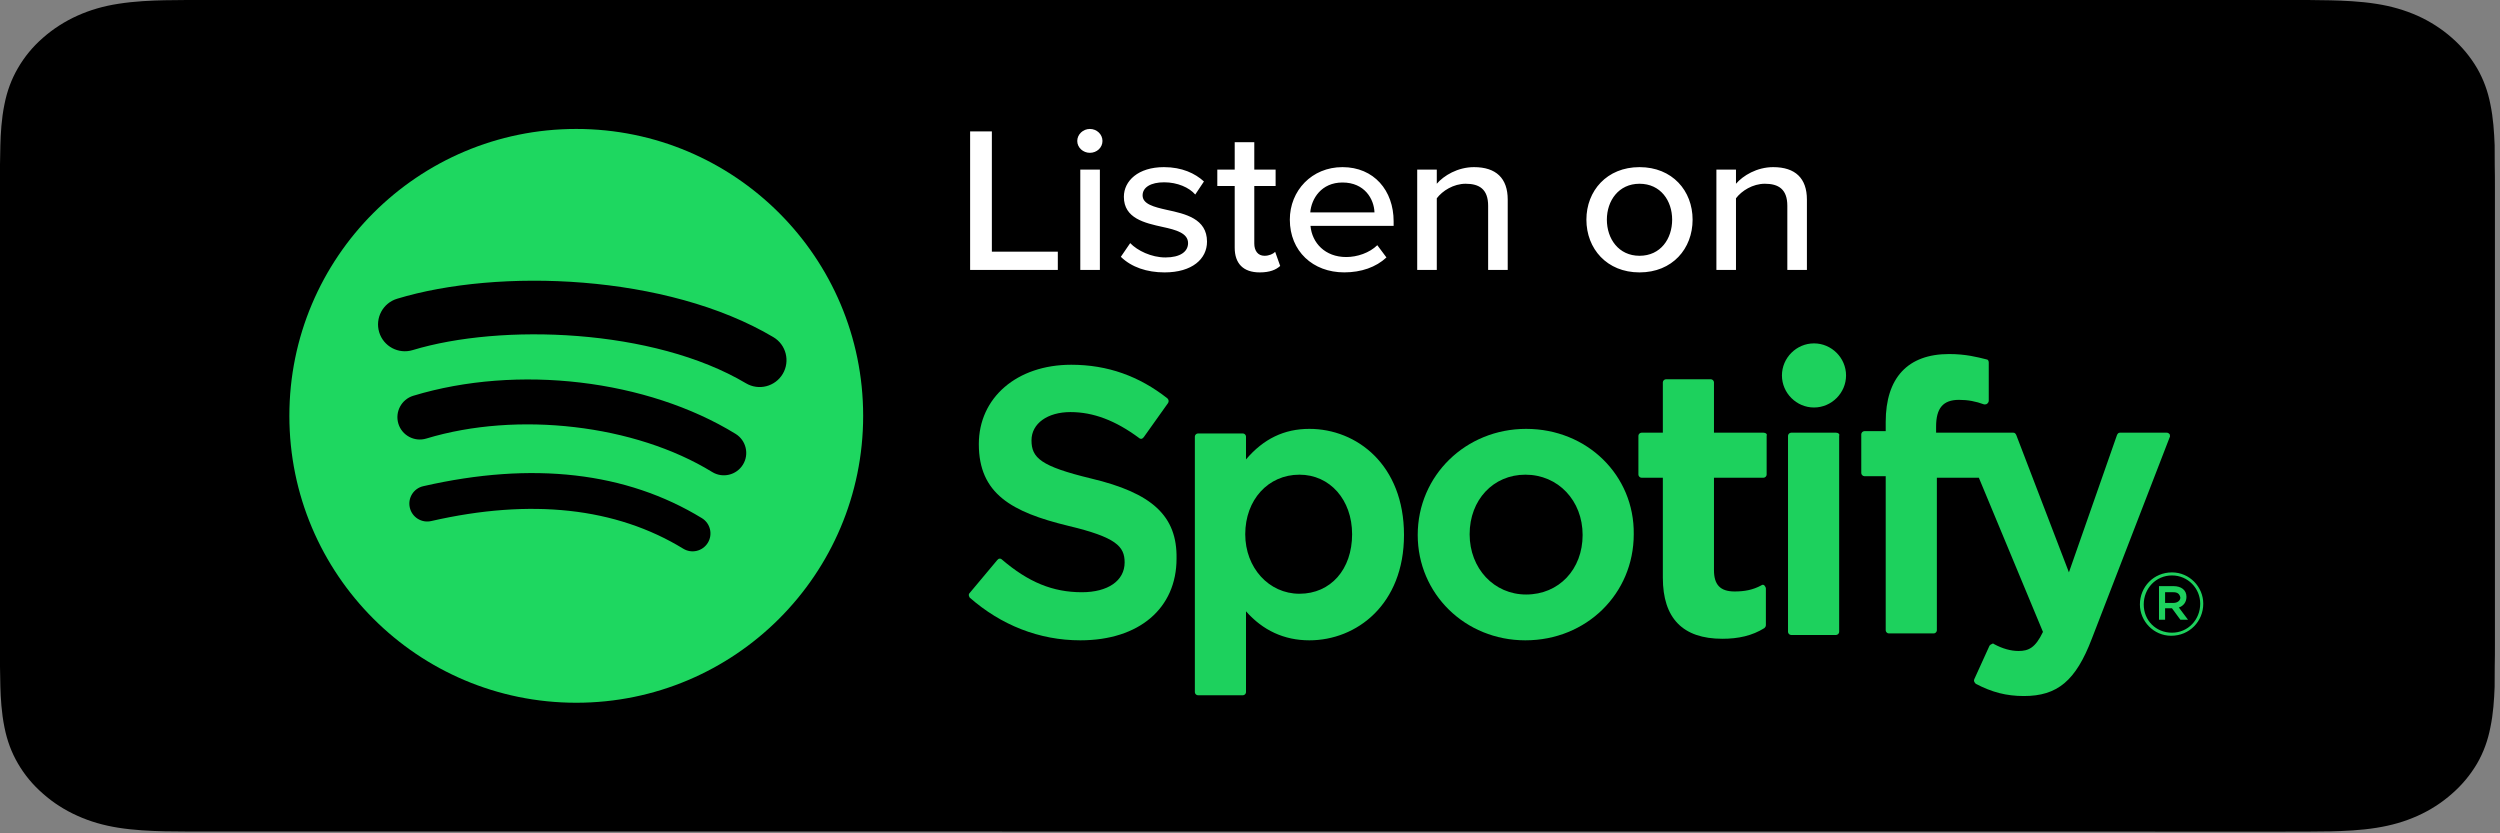 <svg width="102" height="34" viewBox="0 0 102 34" fill="none" xmlns="http://www.w3.org/2000/svg">
<rect x="0" y="0" width="102" height="34" fill="#808080" stroke="none"/>
<path fill-rule="evenodd" clip-rule="evenodd" d="M7.623 33.926C7.316 33.926 7.017 33.923 6.713 33.917C6.15 33.904 5.482 33.875 4.831 33.772C4.216 33.675 3.67 33.515 3.163 33.286C2.638 33.052 2.166 32.748 1.757 32.385C1.34 32.024 0.997 31.61 0.729 31.146C0.468 30.698 0.29 30.218 0.182 29.676C0.06 29.079 0.028 28.474 0.015 28.013C0.009 27.826 0 27.203 0 27.203V6.713C0 6.713 0.009 6.099 0.015 5.919C0.028 5.455 0.059 4.85 0.181 4.259C0.289 3.714 0.467 3.234 0.728 2.784C0.996 2.319 1.339 1.903 1.75 1.545C2.167 1.177 2.641 0.873 3.162 0.638C3.679 0.406 4.224 0.248 4.827 0.155C5.504 0.048 6.192 0.021 6.715 0.01L7.623 0H94.165L95.084 0.013C95.6 0.026 96.287 0.051 96.955 0.157C97.562 0.251 98.11 0.41 98.637 0.643C99.153 0.876 99.626 1.18 100.038 1.544C100.45 1.904 100.795 2.323 101.069 2.79C101.328 3.243 101.505 3.723 101.607 4.252C101.724 4.812 101.761 5.386 101.782 5.926C101.785 6.177 101.785 6.447 101.785 6.716C101.793 7.048 101.793 7.365 101.793 7.684V26.248C101.793 26.57 101.793 26.884 101.785 27.201C101.785 27.49 101.785 27.754 101.781 28.026C101.761 28.549 101.724 29.123 101.609 29.67C101.505 30.214 101.328 30.695 101.066 31.151C100.794 31.612 100.449 32.029 100.043 32.381C99.627 32.751 99.155 33.054 98.634 33.288C98.112 33.521 97.579 33.676 96.955 33.775C96.31 33.879 95.642 33.906 95.073 33.92C94.778 33.926 94.469 33.929 94.17 33.929L93.078 33.931L7.623 33.926Z" fill="black"/>
<path d="M39.581 11.012V5.362H40.468V10.267H43.159V11.012H39.581ZM44.466 6.235C44.191 6.235 43.952 6.023 43.952 5.752C43.952 5.481 44.191 5.261 44.466 5.261C44.751 5.261 44.981 5.481 44.981 5.752C44.981 6.023 44.751 6.235 44.466 6.235ZM44.076 11.012V6.921H44.875V11.012H44.076ZM45.73 10.478L46.112 9.919C46.405 10.224 46.973 10.504 47.55 10.504C48.154 10.504 48.473 10.267 48.473 9.919C48.473 9.513 47.985 9.377 47.434 9.259C46.706 9.098 45.854 8.911 45.854 8.03C45.854 7.378 46.44 6.819 47.488 6.819C48.225 6.819 48.758 7.073 49.121 7.404L48.766 7.937C48.518 7.649 48.038 7.438 47.497 7.438C46.955 7.438 46.618 7.641 46.618 7.971C46.618 8.327 47.079 8.445 47.612 8.564C48.358 8.725 49.246 8.92 49.246 9.86C49.246 10.563 48.642 11.114 47.514 11.114C46.795 11.114 46.165 10.902 45.73 10.478ZM51.397 11.114C50.722 11.114 50.376 10.749 50.376 10.106V7.59H49.666V6.921H50.376V5.803H51.175V6.921H52.045V7.59H51.175V9.936C51.175 10.224 51.317 10.436 51.592 10.436C51.779 10.436 51.947 10.36 52.027 10.275L52.232 10.851C52.063 11.004 51.814 11.114 51.397 11.114L51.397 11.114ZM52.625 8.962C52.625 7.776 53.522 6.819 54.773 6.819C56.061 6.819 56.86 7.776 56.86 9.03V9.216H53.468C53.531 9.911 54.063 10.487 54.925 10.487C55.377 10.487 55.874 10.317 56.194 10.004L56.567 10.504C56.141 10.902 55.537 11.113 54.844 11.113C53.566 11.113 52.625 10.249 52.625 8.962V8.962ZM54.773 7.446C53.912 7.446 53.504 8.107 53.459 8.666H56.079C56.061 8.124 55.679 7.446 54.773 7.446ZM60.716 11.012V8.395C60.716 7.717 60.352 7.497 59.801 7.497C59.304 7.497 58.852 7.785 58.621 8.09V11.012H57.822V6.921H58.621V7.497C58.905 7.166 59.473 6.819 60.139 6.819C61.044 6.819 61.515 7.277 61.515 8.141V11.012H60.716ZM66.892 11.114C65.56 11.114 64.725 10.148 64.725 8.962C64.725 7.785 65.56 6.819 66.892 6.819C68.233 6.819 69.058 7.785 69.058 8.962C69.058 10.148 68.233 11.114 66.892 11.114ZM66.892 10.436C67.753 10.436 68.224 9.742 68.224 8.962C68.224 8.191 67.753 7.497 66.892 7.497C66.04 7.497 65.56 8.191 65.56 8.962C65.56 9.742 66.04 10.436 66.892 10.436ZM72.923 11.012V8.395C72.923 7.717 72.559 7.497 72.009 7.497C71.511 7.497 71.059 7.785 70.828 8.09V11.012H70.029V6.921H70.828V7.497C71.112 7.167 71.68 6.819 72.346 6.819C73.252 6.819 73.722 7.277 73.722 8.141V11.012H72.923Z" fill="white"/>
<path fill-rule="evenodd" clip-rule="evenodd" d="M30.436 15.638C26.662 13.397 20.439 13.191 16.837 14.284C16.258 14.46 15.646 14.134 15.471 13.555C15.296 12.976 15.622 12.365 16.201 12.189C20.336 10.934 27.209 11.176 31.553 13.755C32.074 14.064 32.244 14.736 31.936 15.255C31.627 15.775 30.955 15.947 30.436 15.638ZM30.312 18.957C30.047 19.387 29.486 19.521 29.057 19.258C25.911 17.324 21.114 16.764 17.392 17.893C16.91 18.039 16.4 17.767 16.253 17.285C16.108 16.803 16.38 16.294 16.862 16.147C21.114 14.857 26.399 15.482 30.012 17.702C30.441 17.967 30.576 18.529 30.312 18.957V18.957ZM28.88 22.145C28.669 22.49 28.22 22.598 27.877 22.387C25.128 20.707 21.668 20.328 17.593 21.259C17.201 21.349 16.809 21.103 16.72 20.71C16.63 20.317 16.875 19.926 17.268 19.837C21.727 18.817 25.552 19.256 28.638 21.141C28.982 21.351 29.09 21.801 28.88 22.145L28.88 22.145ZM23.511 5.261C17.047 5.261 11.806 10.502 11.806 16.966C11.806 23.432 17.047 28.672 23.511 28.672C29.976 28.672 35.217 23.432 35.217 16.966C35.217 10.502 29.976 5.261 23.511 5.261Z" fill="#1ED760"/>
<path d="M88.585 25.939C87.869 25.939 87.308 25.347 87.308 24.662C87.308 23.945 87.869 23.354 88.616 23.354C89.333 23.354 89.893 23.945 89.893 24.63C89.893 25.347 89.333 25.939 88.585 25.939ZM88.616 23.478C87.962 23.478 87.464 24.008 87.464 24.662C87.464 25.316 87.962 25.814 88.616 25.814C89.27 25.814 89.769 25.284 89.769 24.63C89.769 24.008 89.27 23.478 88.616 23.478ZM88.897 24.786L89.27 25.284H88.959L88.616 24.817H88.336V25.284H88.087V23.914H88.679C88.99 23.914 89.208 24.07 89.208 24.35C89.208 24.568 89.084 24.724 88.897 24.786ZM88.679 24.163H88.336V24.599H88.679C88.834 24.599 88.959 24.506 88.959 24.381C88.928 24.226 88.834 24.163 88.679 24.163Z" fill="#1DD15D"/>
<path d="M44.514 19.522C42.459 19.024 42.085 18.681 42.085 17.965C42.085 17.28 42.739 16.813 43.674 16.813C44.608 16.813 45.511 17.155 46.477 17.872C46.508 17.903 46.539 17.903 46.57 17.903C46.601 17.903 46.632 17.872 46.663 17.84L47.66 16.439C47.691 16.377 47.691 16.314 47.629 16.252C46.477 15.349 45.2 14.882 43.705 14.882C41.493 14.882 39.936 16.221 39.936 18.121C39.936 20.145 41.276 20.893 43.58 21.453C45.542 21.92 45.885 22.294 45.885 22.948C45.885 23.695 45.2 24.163 44.141 24.163C42.957 24.163 41.961 23.758 40.871 22.823C40.839 22.792 40.808 22.792 40.777 22.792C40.746 22.792 40.715 22.823 40.684 22.855L39.563 24.194C39.5 24.256 39.531 24.318 39.563 24.381C40.84 25.502 42.397 26.125 44.078 26.125C46.477 26.125 48.003 24.817 48.003 22.792C48.034 21.048 47.006 20.114 44.514 19.522Z" fill="#1DD15D"/>
<path d="M53.422 17.498C52.394 17.498 51.553 17.903 50.837 18.744V17.809C50.837 17.747 50.774 17.685 50.712 17.685H48.875C48.812 17.685 48.75 17.747 48.75 17.809V28.243C48.75 28.305 48.812 28.367 48.875 28.367H50.712C50.774 28.367 50.837 28.305 50.837 28.243V24.941C51.522 25.72 52.394 26.125 53.422 26.125C55.352 26.125 57.283 24.661 57.283 21.827C57.283 18.962 55.352 17.498 53.422 17.498ZM55.166 21.796C55.166 23.229 54.294 24.225 53.017 24.225C51.771 24.225 50.806 23.166 50.806 21.796C50.806 20.394 51.74 19.367 53.017 19.367C54.263 19.367 55.166 20.394 55.166 21.796Z" fill="#1DD15D"/>
<path d="M62.266 17.498C59.806 17.498 57.843 19.398 57.843 21.827C57.843 24.225 59.774 26.125 62.235 26.125C64.726 26.125 66.657 24.225 66.657 21.796C66.688 19.398 64.757 17.498 62.266 17.498ZM62.266 24.256C60.958 24.256 59.961 23.197 59.961 21.796C59.961 20.394 60.927 19.367 62.235 19.367C63.574 19.367 64.571 20.426 64.571 21.827C64.571 23.229 63.605 24.256 62.266 24.256Z" fill="#1DD15D"/>
<path d="M71.954 17.654H69.93V15.598C69.93 15.536 69.868 15.474 69.806 15.474H67.968C67.906 15.474 67.844 15.536 67.844 15.598V17.654H66.972C66.909 17.654 66.847 17.716 66.847 17.778V19.367C66.847 19.429 66.909 19.491 66.972 19.491H67.844V23.571C67.844 25.222 68.653 26.062 70.273 26.062C70.927 26.062 71.487 25.938 71.986 25.627C72.017 25.595 72.048 25.564 72.048 25.502V24.007C72.048 23.976 72.017 23.914 71.986 23.883C71.954 23.851 71.892 23.851 71.861 23.883C71.519 24.069 71.176 24.132 70.771 24.132C70.179 24.132 69.93 23.851 69.93 23.26V19.491H71.954C72.017 19.491 72.079 19.429 72.079 19.367V17.778C72.11 17.716 72.048 17.654 71.954 17.654Z" fill="#1DD15D"/>
<path d="M78.993 17.653V17.404C78.993 16.657 79.273 16.314 79.927 16.314C80.301 16.314 80.612 16.376 80.955 16.501C80.986 16.501 81.048 16.501 81.079 16.47C81.11 16.439 81.141 16.407 81.141 16.345V14.788C81.141 14.726 81.11 14.663 81.048 14.663C80.674 14.57 80.207 14.445 79.522 14.445C77.84 14.445 76.937 15.411 76.937 17.217V17.591H76.065C76.003 17.591 75.94 17.653 75.94 17.715V19.304C75.94 19.366 76.003 19.428 76.065 19.428H76.937V25.719C76.937 25.782 76.999 25.844 77.062 25.844H78.899C78.961 25.844 79.024 25.782 79.024 25.719V19.491H80.737L83.353 25.782C83.041 26.436 82.761 26.56 82.356 26.56C82.045 26.56 81.702 26.467 81.359 26.28C81.328 26.249 81.297 26.249 81.266 26.28C81.235 26.28 81.204 26.311 81.173 26.342L80.55 27.713C80.519 27.775 80.55 27.837 80.612 27.899C81.266 28.242 81.858 28.398 82.574 28.398C83.944 28.398 84.692 27.775 85.346 26.062L88.523 17.84C88.554 17.809 88.523 17.747 88.523 17.715C88.491 17.684 88.46 17.653 88.398 17.653H86.498C86.436 17.653 86.405 17.684 86.374 17.747L84.412 23.352L82.263 17.747C82.231 17.684 82.2 17.653 82.138 17.653H78.993Z" fill="#1DD15D"/>
<path d="M74.913 17.654H73.076C73.013 17.654 72.951 17.717 72.951 17.779V25.783C72.951 25.845 73.013 25.907 73.076 25.907H74.913C74.975 25.907 75.038 25.845 75.038 25.783V17.779C75.069 17.717 75.007 17.654 74.913 17.654Z" fill="#1DD15D"/>
<path d="M74.011 14.01C73.294 14.01 72.703 14.601 72.703 15.318C72.703 16.034 73.294 16.626 74.011 16.626C74.727 16.626 75.319 16.034 75.319 15.318C75.319 14.601 74.727 14.01 74.011 14.01Z" fill="#1DD15D"/>
</svg>
